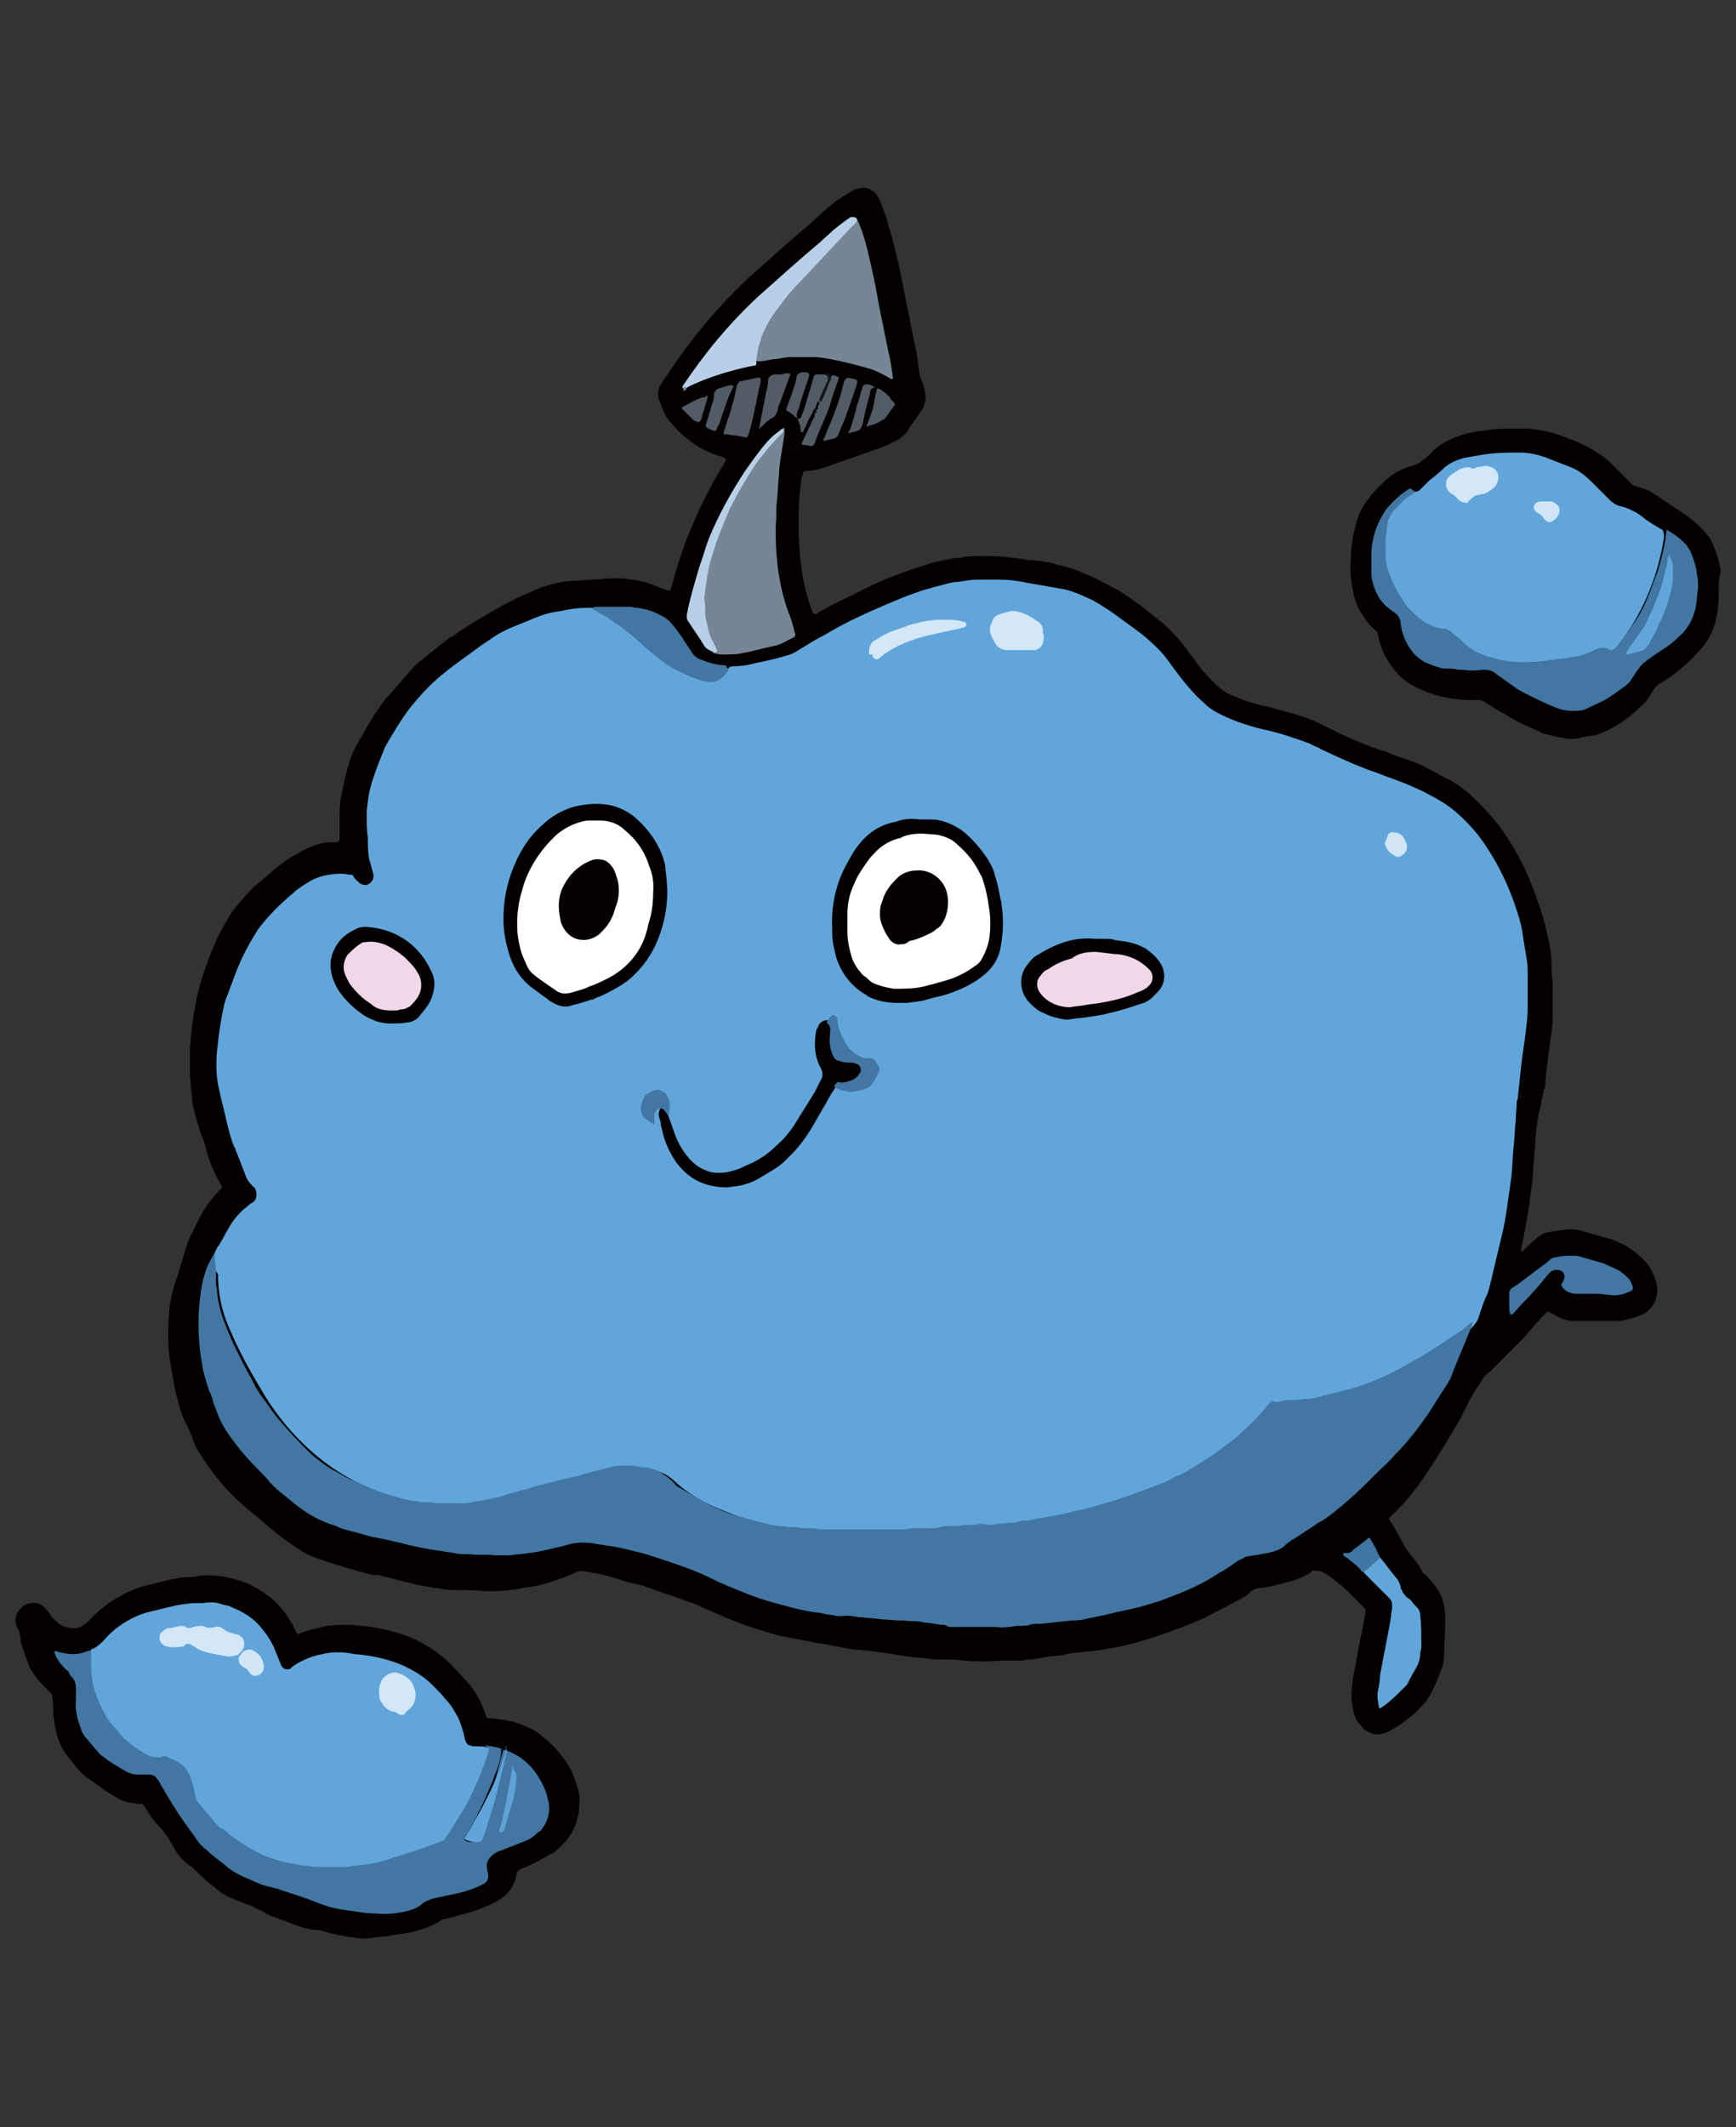 <svg version="1.1" id="レイヤー_1" xmlns="http://www.w3.org/2000/svg" x="0" y="0" viewBox="0 0 160 196" xml:space="preserve"><rect x="0" y="0" width="160" height="196" fill="#333333" stroke="none"/><style>.st0{fill:#040000}.st1{fill:#61a6db}.st2{fill:#4277a3}.st4{fill:#b7d0e7}.st6{fill:#525c64}.st8{fill:#525b63}.st9{fill:#525a63}.st10{fill:#121718}.st14{fill:#d2e7f7}</style><g id="レイヤー_2_1_"><g id="写真"><path class="st0" d="M142.7 120.8c-.3.3-.6.5-.8.8-.6.6-1.1 1.3-1.7 1.9l-2.5 2.5-.3.3c-.4.3-.7.6-.9 1-.2.4-.5.7-.7 1.1-.1.2-.2.3-.3.5l-.9 1.8c-1 1.7-2 3.4-3.1 5-.5.8-1.1 1.6-1.7 2.3-.4.5-.8.9-1.2 1.3l-.5.5c-.1.1-.1.2 0 .3.5.7.9 1.5 1.3 2.3.3.4.6.9.9 1.2.3.4.6.8.8 1.2 0 .1.1.2.2.2.4.4.8.9 1.1 1.3.4.5.6 1.1.7 1.7.1.4.1.8.1 1.3 0 1.1-.1 2.1-.1 3.2 0 .5-.1 1-.3 1.4-.2.6-.5 1.3-.8 1.9-.2.4-.4.7-.6 1-.4.4-.7.8-1.2 1.2-.7.6-1.5 1.2-2.4 1.6-.3.1-.5.2-.8.2-.5 0-.9-.2-1.3-.5-.2-.2-.4-.5-.6-.7-.3-.5-.4-1.1-.5-1.7-.1-.8 0-1.5.1-2.3.3-1.4.5-2.8.8-4.2l.3-1.5c.1-.7.1-.6-.3-1l-1.5-1.5c-.6-.5-1.2-1-1.8-1.4-.3-.2-.7-.3-1-.3h-.2s-.1 0-.1.1c-.7.5-1.5.8-2.4 1-.7.2-1.4.4-2.2.5h-.1c-.4 0-.8.2-1.1.5-.3.3-.7.5-1.1.7l-2.1 1.1c-1.3.7-2.6 1.2-4 1.7-.5.2-.9.3-1.4.5-.7.2-1.3.4-2 .6-.8.2-1.6.4-2.4.5-.2 0-.3.1-.5.1l-.8.1-1.9.2-.6.1-.3.1c-.4 0-.8.1-1.2.1l-1.8.3c-.3 0-.5 0-.8.1h-2c-1.1.1-2.2.1-3.4 0-.6-.1-1.1-.1-1.7-.1-.6 0-1.1 0-1.7-.1-.6-.1-1.3-.1-1.9-.2-.4-.1-.8-.1-1.2-.2-.7-.1-1.5-.2-2.2-.3-.7-.1-1.3-.1-1.9-.2-.6-.1-1.1-.2-1.6-.3-.3-.1-.7-.1-1-.2-.4 0-.7-.1-1.1-.2-1.1-.2-2.4-.4-3.4-.7-1.3-.4-2.6-.8-3.8-1.3-1.1-.5-2.2-.9-3.2-1.4-.6-.2-1.1-.4-1.7-.6-.8-.3-1.5-.5-2.3-.8-.3-.1-.6-.2-.8-.3-.9-.2-1.8-.4-2.6-.7-.7-.2-1.4-.4-2.1-.5l-.6-.1c-.3-.1-.7-.1-1 .1-.2.1-.4.2-.7.3-.8.3-1.6.6-2.4.8-.3.1-.6.1-.9.2-.4 0-.8.1-1.2.2-.8.1-1.6.2-2.4.2h-.8c-.7-.1-1.5-.1-2.2-.1-.6 0-1.1 0-1.7-.1-.4-.1-.8-.1-1.2-.2-.6-.1-1.2-.2-1.9-.4-.9-.2-1.9-.5-2.8-.7h-.5c-1.5-.4-3-.8-4.4-1.3-1-.3-1.9-.7-2.7-1.3-1.1-.7-2.2-1.6-3.2-2.5l-1.1-.9c-1.7-1.4-3.1-3-4.3-4.9-.4-.6-.7-1.1-.9-1.8-.2-.5-.4-1-.7-1.5-.3-.7-.5-1.4-.7-2.2-.2-.7-.3-1.4-.4-2-.4-1.9-.5-3.8-.3-5.7 0-.5.1-1 .2-1.6.1-.4.2-.7.3-1.1.4-1.1.7-2.3 1.1-3.5.1-.4.3-.8.5-1.2l.4-.8c.5-1.1 1.2-2.2 2.1-3.1l.2-.2c.1-.1.1-.1 0-.2v-.1c-.6-1-1.1-2.1-1.4-3.3-.1-.4-.2-.8-.4-1.2-.3-.9-.6-1.8-.8-2.8-.1-.3-.1-.6-.1-.8-.1-.8-.2-1.6-.2-2.4v-2c.1-1.6.3-3.1.6-4.6.4-1.9 1.1-3.8 1.9-5.6.4-.9.9-1.7 1.4-2.5.6-.8 1.3-1.6 2-2.3.6-.5 1.2-1 1.9-1.6.7-.6 1.4-1.1 2.2-1.5.3-.2.7-.4 1-.5.6-.3 1.3-.5 2-.5h.5c.2 0 .3-.1.3-.3v-1.9c0-.8 0-1.5.2-2.3.2-1 .4-1.9.7-2.9.2-.6.4-1.1.7-1.6.1-.2.3-.5.4-.7.5-.9 1-1.8 1.6-2.6.3-.5.6-.9 1-1.3.7-.8 1.3-1.5 2-2.3.3-.3.6-.7 1-.9.8-.7 1.7-1.4 2.6-2.1h.1c1.5-1.1 3.1-2 4.7-2.9 1.1-.6 2.2-1.1 3.4-1.6.4-.2.9-.3 1.3-.4.7-.2 1.5-.3 2.2-.3.9-.1 1.9-.1 2.8-.2h1.5c.3 0 .5.1.8.1.7.1 1.5.3 2.2.6.4.2.7.3 1.1.4.1 0 .2 0 .2-.1l.2-.6c.5-1.9 1.1-3.7 1.9-5.5.8-1.9 1.8-3.8 2.9-5.6 0-.1.1-.1.1-.2s0-.1-.1-.2c-.1 0-.1-.1-.2-.1-1.2-.3-2.3-.9-3.3-1.7-.6-.5-1.1-1-1.5-1.5-.4-.4-.6-.9-.8-1.4-.1-.2-.1-.4-.2-.5-.2-.5-.2-1 0-1.4.1-.2.2-.3.3-.5.1-.2.2-.3.3-.4 2.2-3.4 4.8-6.5 7.7-9.2 1.9-1.7 3.8-3.4 5.7-5l1.3-1.2c.8-.7 1.7-1.3 2.6-1.8.3-.1.6-.2.9-.2.4 0 .7.2 1 .4.2.2.4.5.5.8.3.7.6 1.5.8 2.3.4 1.3.7 2.6 1 3.9l1 5 .6 3c.1.4.1.9.2 1.3 0 .4.1.8.3 1.2.2.5.3 1 .3 1.5 0 .3-.1.7-.3 1l-.6.9c-.3.4-.6.8-.8 1.2-.3.3-.6.6-1 .8-.4.2-.8.4-1.3.6L76.2 43c-.6.2-1.3.4-2 .4-.1 0-.2.1-.2.2s0 .2-.1.3c-.1.5-.1 1-.2 1.6-.1 1-.1 2-.1 3.1s.1 2.2.2 3.3c.2 1.5.5 3 1.1 4.5 0 0 0 .1.1.1l.1.1c.1 0 .1 0 .2-.1.9-.5 1.8-1 2.7-1.4l1.8-.9c1.8-.9 3.7-1.6 5.7-2.2.5-.2 1.1-.3 1.6-.4.4-.1.8-.2 1.3-.2.1 0 .3 0 .4-.1 1.3-.1 2.5-.1 3.8 0 .5.1 1.1.1 1.6.2.2 0 .4.1.6.1.6 0 1.1.1 1.7.2.3 0 .6.1.8.2 1 .2 1.9.5 2.8.9 1 .4 2 1 3 1.5.8.5 1.5 1 2.3 1.6l1.5 1.2c1 .8 1.9 1.8 2.6 2.8l.9 1.2c.5.7 1.1 1.3 1.7 1.9.3.3.6.5.9.7 1 .5 2.1.9 3.3 1.2l.5.1 2.2.6c1.1.3 2.2.7 3.3 1.3 1.6.8 3.2 1.5 4.9 2.1.4.1.7.2 1.1.4l1.7.6c.6.2 1.1.4 1.6.7.6.3 1.2.7 1.9 1 1.3.7 2.4 1.7 3.4 2.8.6.7 1.2 1.3 1.7 2.1.5.7.9 1.4 1.3 2.1.9 1.6 1.5 3.3 2.1 5 .3.9.5 1.8.7 2.7.2.8.3 1.7.3 2.5 0 .7.1 1.3.1 2v2.8c0 .7-.1 1.3-.2 2-.2 1.4-.4 2.8-.5 4.2 0 .1 0 .3-.1.4-.2.8-.3 1.6-.5 2.3-.1.4-.1.9-.2 1.3-.1.8-.1 1.7-.2 2.6s-.1 1.7-.2 2.5c-.1.5-.1.9-.2 1.4-.2 1.6-.5 3.1-.8 4.6v.2h.1l.3-.3 1-.9c.4-.3.8-.6 1.3-.6.4-.1.8-.1 1.3-.2.7-.1 1.3 0 1.9.2.8.2 1.7.5 2.5.7.7.3 1.4.6 2 1.1.7.5 1.3 1.1 1.7 1.9.2.4.3.8.4 1.2.2 1.1-.3 2.2-1.3 2.7-.7.3-1.4.5-2.1.6h-4.1c-.3 0-.6 0-.9-.1-.4-.1-.8-.3-1.1-.5-.3-.1-.4-.2-.5-.3zM33.8 178.6c-.3 0-.8 0-1.2-.1-.4 0-.8-.1-1.2-.2-.6-.1-1.1-.2-1.7-.4-.3-.1-.6-.1-.8-.1-.7-.1-1.4-.3-2.1-.6-.4-.2-.9-.3-1.3-.5-.4-.1-.9-.3-1.3-.6-.2-.1-.5-.2-.8-.4l-1.8-.7c-.7-.3-1.3-.6-1.8-1.1-.7-.5-1.3-1.1-1.9-1.7-.1-.1-.2-.2-.4-.3-.7-.5-1.2-1.1-1.6-1.9-.4-.7-.8-1.3-1.4-1.9-.4-.4-.7-.9-1-1.4-.1-.2-.2-.3-.3-.4 0-.1-.1-.1-.2-.1-.3 0-.7-.1-1-.1-.4-.1-.8-.2-1.1-.4-.4-.2-.7-.4-1-.6-.6-.4-1.1-.8-1.7-1.2-.3-.2-.7-.5-.9-.8-.3-.3-.6-.7-.8-1-.3-.3-.6-.7-.8-1.1-.3-.6-.5-1.2-.6-1.8-.1-.5-.2-1.1-.2-1.6 0-.4 0-.8-.1-1.3 0-.1 0-.2-.1-.3l-.7-.7c-.4-.4-.8-.9-1.1-1.4-.1-.1-.2-.3-.2-.4-.3-.7-.5-1.4-.8-2.2v-.2c0-.4-.1-.8-.3-1.1-.3-.6-.2-1.3.3-1.8.5-.6 1.5-.7 2.1-.2l.3.3c.1.1.2.3.3.4.1.2.2.4.4.5.3.3.6.6 1.1.7.1 0 .3.1.4.1.5.1 1.1-.1 1.5-.5l.7-.7c.4-.4.8-.7 1.2-1 1.1-.8 2.3-1.4 3.5-1.7l2.4-.6c.6-.1 1.1-.2 1.7-.2.3 0 .5 0 .8-.1.6-.1 1.2-.1 1.8 0 1 .1 2 .4 3 .8.3.2.7.4 1 .6 1 .6 1.9 1.5 2.5 2.5.3.4.5.8.7 1.3.1.1.2.2.3.1l.3-.1c.7-.3 1.5-.4 2.2-.6.8-.1 1.5-.1 2.3-.1.6.1 1.2.1 1.9.2.6.1 1.5.3 2.2.5 2.1.6 3.9 1.7 5.4 3.3.4.4.8.9 1.2 1.3.8.9 1.3 1.9 1.7 3.1 0 .1.1.2.2.2.5 0 1.1.1 1.6.2.2 0 .4.1.6.1.7.2 1.4.5 2 .8.5.3.9.7 1.3 1 .9.8 1.6 1.7 2.2 2.8.2.5.4 1.1.6 1.7.1.3.1.6.1.8 0 .6 0 1.3-.2 1.9-.2.9-.7 1.7-1.4 2.4-.4.4-.7.7-1.2.9-.7.4-1.4.8-2.1 1.1l-.5.2c-.2.1-.4.3-.4.5s-.1.5-.2.7c-.2.6-.6 1.1-1.2 1.5-.4.3-.8.5-1.3.7-1.1.5-2.3.8-3.5 1.1-.3.1-.5.1-.7.2-.1 0-.2.1-.3.2-.7.4-1.6.7-2.4.9-.8.2-1.6.2-2.3.4h-.3l-1.6.2zm124.6-124v.3c0 .8-.1 1.6-.3 2.4-.3 1.1-.9 2.1-1.7 2.9-.9 1-2 1.9-3.1 2.6l-.2.1c-.4.2-.6.5-.8.8-.1.2-.2.3-.3.5-.2.3-.4.6-.7.8l-.2.2c-.7.7-1.5 1.3-2.4 1.8-.5.3-1 .5-1.5.7-.4.1-.8.1-1.2.2-.1 0-.3 0-.4.1-.5.1-1 .1-1.5 0s-1-.2-1.4-.3c-.3-.1-.6-.1-.8-.3-.9-.4-1.9-.8-2.7-1.3l-.5-.3c-.6-.3-1.2-.7-1.8-1.1-.2-.1-.4-.2-.6-.2h-1.1c-1.6-.1-3.1-.4-4.5-1.1-1-.4-1.9-1.2-2.5-2.1-.6-.8-1-1.8-1.2-2.8 0-.2-.1-.3-.2-.4-.5-.4-.9-.9-1.2-1.4-.5-.7-.8-1.5-.9-2.3-.2-.9-.3-1.9-.2-2.9 0-1.1.2-2.2.5-3.3.2-.8.6-1.6 1.1-2.2.1-.1.2-.3.3-.4.5-.6 1-1.1 1.6-1.6.6-.5 1.4-.9 2.2-1.1.3-.1.6-.2.8-.4.4-.3.8-.6 1.1-1 .8-.7 1.8-1.2 2.9-1.5.7-.2 1.5-.3 2.3-.4.6-.1 1.3-.1 1.9-.1h.4c1.6-.1 3.2.2 4.7.8.8.3 1.6.6 2.4 1.1.7.4 1.3.8 1.8 1.3l1.4 1.4.5.5c.1.1.2.2.4.2l.9.3c.3.1.6.3.9.5l2.7 1.8c.7.5 1.4 1.1 2 1.8.2.3.4.5.5.8.4.9.7 1.8.8 2.7-.2.6-.2 1.3-.2 1.9z"/><path class="st1" d="M19.8 115.4c.1-.2.2-.5.4-.7.3-.5.6-1.1.9-1.6.4-.7.9-1.3 1.5-1.8.2-.1.3-.3.5-.4.1-.1.2-.1.3-.2.3-.3.3-.8.1-1.2 0-.1-.1-.1-.2-.2-.3-.3-.6-.7-.7-1.1-.3-.8-.6-1.5-.9-2.3 0-.1 0-.1-.1-.2-.3-.7-.5-1.5-.7-2.3-.2-1-.5-2-.7-3-.3-1.2-.3-2.4-.2-3.6.1-.5.1-1.1.2-1.6.1-.9.3-1.9.5-2.8.1-.3.2-.6.3-.8.2-.6.5-1.3.7-1.9.5-1.3 1.1-2.5 1.8-3.6.1-.2.2-.3.3-.5.9-1.2 2-2.3 3.2-3.3.4-.4.9-.7 1.4-1 .9-.6 2-.8 3.1-.8.3 0 .6.1.9.1.1 0 .2.1.2.2.1.1.1.2.2.2 0 .1.1.2.2.2.2.3.6.4.9.3.4-.2.6-.6.5-1-.1-.4-.2-.7-.3-1.1 0-.1-.1-.2-.1-.4-.1-.6-.1-1.3-.1-1.9-.1-.6-.1-1-.1-1.6v-.8c.1-.9.2-1.8.5-2.7l.3-.9c.1-.3.2-.5.3-.8l.6-1.5c.7-1.2 1.4-2.4 2.3-3.6.9-1.1 1.8-2.1 2.9-3 1.2-1 2.4-1.8 3.6-2.7l.9-.6c.8-.6 1.7-1 2.7-1.4l1-.4c.9-.4 1.8-.7 2.8-.8.8-.2 1.7-.3 2.6-.3h.3c1.5.6 2.9 1.5 4.1 2.7 1.6 1.6 3.5 2.8 5.6 3.6 1.1.4 2.1.4 2.8-.7.1-.1.2-.2.3-.2.7 0 1.5-.1 2.2-.3 1-.2 1.9-.4 2.9-.7.4-.1.8-.3 1.1-.5.8-.5 1.6-1 2.4-1.4 1-.6 2.1-1.2 3.2-1.7 1.5-.7 2.9-1.3 4.4-1.9l1.4-.5c.7-.2 1.4-.4 2.2-.6.4-.1.8-.2 1.2-.2.6-.1 1.2-.2 1.8-.2H92c.9 0 1.8.1 2.7.3l3.4.6c.5.1 1 .3 1.5.5.4.2.7.3 1.1.5.9.5 1.8 1.1 2.6 1.7.8.6 1.7 1.2 2.5 1.9s1.5 1.4 2.1 2.3l.9 1.2c.7.9 1.4 1.7 2.2 2.4.3.3.6.5.9.7 1.4.8 2.9 1.3 4.5 1.7 1.5.3 2.9.8 4.3 1.3.3.2.7.3 1 .5 1.7.8 3.4 1.6 5.2 2.2 1 .4 1.9.7 2.9 1.1.6.3 1.2.5 1.7.8.6.3 1.1.6 1.6.9 1.2.8 2.2 1.8 3.1 2.9 1.6 2.1 2.8 4.5 3.6 7 .3.9.5 1.7.6 2.6l.3 1.8c.1.6.1 1.1.1 1.7v2.9c0 .8-.1 1.5-.2 2.3-.1 1-.3 2-.4 3-.1 1-.2 1.9-.3 2.8 0 .1 0 .3-.1.4 0 .6-.1 1.2-.1 1.8-.1.8-.1 1.7-.2 2.5s-.1 1.8-.2 2.7c-.1.5-.1.9-.2 1.4-.2 1.5-.4 3-.8 4.5-.3 1.3-.6 2.5-.9 3.8-.1.4-.2.9-.4 1.3-.3.6-.5 1.3-.7 1.9 0 .1-.1.2-.1.3-.4.7-1 1.2-1.7 1.6-2.4 1.7-4.9 3.1-7.6 4.2-2.4 1-4.9 1.5-7.5 1.7-.9 0-1.8.4-2.4 1.1-2.9 3.1-6.5 5.5-10.4 7-4.4 1.7-9.1 2.8-13.9 3.3-2.6.3-5.3.5-7.9.6-2.7.2-5.4.2-8.1.1-3.5 0-7-.7-10.2-2.1-1.6-.6-3.1-1.5-4.3-2.6-.6-.6-1.4-1-2.3-1.1-1.9-.3-3.7.2-5.5.6-2.9.6-5.7 1.5-8.6 2.3-2.4.6-4.9.6-7.3.1-3-.5-5.8-1.7-8.2-3.4-2.6-1.9-4.7-4.3-6.3-7.1-1.1-1.8-2.1-3.7-2.9-5.6-.7-1.6-1-3.2-1-4.9-.5-.6-.5-1.3-.3-2z"/><path class="st2" d="M19.8 115.4c0 .5 0 .9.1 1.4v1c0 .3 0 .7.1 1v.2c.1.9.3 1.8.6 2.6s.6 1.5.9 2.2l1 2c.3.6.7 1.2 1 1.9.2.3.3.5.5.8.1.1.2.3.3.4l1 1.4c.9 1.1 1.8 2.1 2.8 3.1.4.4.7.7 1.1 1 .6.5 1.2.9 1.8 1.2.1 0 .1.1.2.1.3.2.7.4 1.1.6.5.2 1 .4 1.5.7.8.3 1.5.6 2.3.8l.6.2c.4.1.9.2 1.4.3h.3c.3.1.6.1.8.1.3 0 .6 0 .9.1h2.4c.3 0 .7 0 1-.1.4-.1.8-.1 1.2-.2.5-.1.9-.2 1.4-.3.8-.3 1.6-.5 2.4-.7h.1c.9-.4 1.9-.5 2.8-.8.6-.1 1.2-.3 1.8-.4.1 0 .2 0 .3-.1 1-.3 2-.5 3-.8.8-.1 1.5-.1 2.3 0 .2.1.5.1.7.1.2 0 .3 0 .5.1.4.1.9.3 1.2.6.4.2.7.5 1 .8.1.2.3.3.5.4 1 .6 2 1.2 3 1.7.7.3 1.3.6 2 .8.7.2 1.5.4 2.2.6l1.2.3c.3 0 .5.1.8.1.2 0 .5 0 .7.1h.8c.4.1.8.1 1.2.1.3 0 .6 0 .9.1h8c.3-.1.6-.1 1-.1h1.3c.3 0 .5 0 .8-.1.2 0 .3-.1.5-.1h1.2c.4-.1.7-.1 1.1-.1.3 0 .6 0 1-.1.2 0 .4 0 .6.1.3 0 .6 0 .8-.1h.1c.4 0 .9-.1 1.3-.1.3 0 .7-.1 1-.2h.4c.2 0 .4 0 .6-.1.4-.1.7-.1 1.1-.2.4-.1.7-.1 1.1-.2.6-.1 1.1-.2 1.7-.4.7-.1 1.4-.3 2-.5 1.2-.3 2.4-.7 3.5-1.1l2.4-.9c.6-.2 1.1-.6 1.7-.8.7-.3 1.3-.7 1.9-1.1.8-.5 1.6-1 2.3-1.6.6-.4 1.1-.8 1.6-1.3.8-.7 1.6-1.5 2.3-2.4l.3-.3c.1-.1.2-.1.3-.1.2.1.4.1.6 0 .2 0 .4-.1.6-.1.5 0 1 0 1.5-.1h.1c.6 0 1.2-.1 1.7-.3.9-.2 1.9-.5 2.8-.7.7-.2 1.5-.5 2.2-.8 1.2-.5 2.3-1.1 3.5-1.8 1.3-.7 2.6-1.6 3.8-2.4.5-.3.9-.6 1.3-1 .1 0 .1-.1.2-.1v.2c-.6 1.6-1.3 3.1-1.9 4.7-.1.3-.3.6-.4.8-.6.9-1.2 1.9-1.8 2.8-.9 1.3-1.9 2.6-3 3.7-.6.7-1.3 1.3-1.9 1.9l-.7.7c-.9.9-1.9 1.8-2.9 2.6-.5.4-1 .8-1.6 1.1-.7.5-1.4.9-2.1 1.4-.4.2-.8.5-1.1.8-.1.1-.3.2-.5.3-.5.2-1 .3-1.6.4-.4.1-.8.1-1.2.2-.1 0-.2 0-.3.1l-.6.3c-.6.4-1.1.8-1.7 1.1-.3.2-.5.3-.8.5-1.5.9-3.1 1.5-4.7 2.1-.3.1-.7.2-1 .3-1.2.4-2.5.6-3.7.9-.7.2-1.5.3-2.3.5-.4.1-.8.1-1.2.1-.6.1-1.2.1-1.7.2-.4 0-.7.1-1.1.1-.4 0-.7 0-1 .1s-.7.1-1.1.1h-.1c-.6.1-1.3.2-1.9.1h-4.2c-.1 0-.2 0-.3-.1-.1 0-.2-.1-.3-.1-.6 0-1.2-.2-1.8-.2-.6-.2-1.3-.1-1.9-.2h-.4c-.5 0-1.1-.1-1.6-.1-.6-.1-1.3-.1-1.9-.2h-.2c-.6-.1-1.1-.2-1.7-.1-.2 0-.5 0-.7-.1-.4 0-.8-.1-1.2-.2-1.2-.1-2.3-.4-3.4-.7-1.2-.3-2.5-.7-3.7-1.2-1-.4-2-.8-3-1.3-1.4-.7-2.9-1.2-4.4-1.7-.9-.3-1.8-.6-2.7-.8-.8-.2-1.6-.4-2.5-.5-.4-.1-.8-.1-1.2-.2-.6-.1-1.3-.1-1.9 0-.5.1-1 .3-1.6.4-.8.2-1.7.4-2.5.5-.6.1-1.2.1-1.7.2h-1.3c-.8-.1-1.7 0-2.4-.1-.5 0-1 0-1.4-.1-.4-.1-.8-.1-1.2-.2-.9-.1-1.9-.3-2.8-.5-1.2-.3-2.4-.6-3.6-.8-.7-.2-1.4-.4-2.2-.6-.4-.1-.8-.2-1.1-.4-1.4-.4-2.7-1.1-3.9-2.1-.5-.4-1.1-.9-1.6-1.3l-.6-.6c-.3-.4-.6-.7-1-1.1-.9-.9-1.8-1.9-2.5-2.9-.6-.8-1.1-1.6-1.4-2.5-.1-.3-.2-.5-.3-.8-.1-.3-.2-.8-.4-1.1-.3-.9-.6-1.8-.7-2.7-.2-1.1-.3-2.3-.3-3.4v-.6c0-.8.1-1.6.2-2.4.1-.8.3-1.6.6-2.4.1-.2.4-.8.7-1.3z"/><path d="M72.1 39.5c0-.1 0-.1 0 0 .1-.1.2-.1.2 0v.5c-.1.6-.2 1.3-.3 1.9-.1.6-.2 1.2-.2 1.8-.1.8-.1 1.7-.2 2.5-.1.7 0 1.4-.1 2.1v1.3c0 .9.1 1.9.2 2.8.2 1.4.5 2.8 1 4.1.2.5.4 1.1.5 1.6 0 .1.1.2.1.3 0 .1 0 .2-.1.3l-.6.3c-.4.2-.7.4-1.2.5-1 .2-2 .5-3.1.7-.5.1-1 .1-1.5.1-.3 0-.6 0-.9-.1-.1 0-.2 0-.2-.1 0-.2-.1-.4-.2-.6-.8-1.6-1-3.4-.6-5.2.9-5.2 3.2-10.1 6.7-14.1.2-.2.5-.4.5-.7zM79 20.2c.6 1.3.9 2.6 1.2 3.9.3 1.3.6 2.7.8 4 .3 1.5.6 2.9.9 4.4.2.8.3 1.6.4 2.3v.1h-.2c-.7-.4-1.4-.8-2.2-1-1.1-.3-2.2-.6-3.3-.8-.5-.1-1.1-.2-1.6-.2h-2.2c-.5 0-1.1.2-1.6.2-.5.1-1 .2-1.4.2-.3-.3-.2-.6-.1-.9.3-1.7 1.1-3.3 2.2-4.6 2.2-2.7 4.7-5.1 7.1-7.6z" fill="#768696"/><path class="st4" d="M79 20.2c0 .1-.1.3-.2.4l-.4.4c-1.6 1.7-3.1 3.3-4.7 5-.6.6-1.2 1.3-1.7 2-.3.4-.7.9-1 1.4-.3.5-.6 1.1-.8 1.6-.1.3-.2.7-.3 1-.1.5-.2 1-.2 1.6-.1.1-.2.1-.3.1-2 .4-4 1-5.9 1.9-.1.1-.2.1-.4.2-.2 0-.2 0-.2-.2 2-3 4.3-5.8 7-8.3 1.9-1.7 3.8-3.4 5.7-5 .4-.4.8-.7 1.2-1.1.5-.4 1-.8 1.6-1.2h.2c.3 0 .3.1.4.2z"/><path class="st1" d="M127.2 143.5c.5.6 1 1.3 1.5 1.9.2.2.3.5.4.8 0 .1 0 .2.1.3.1.3.3.5.5.7.2.1.3.2.4.3.1.2.3.4.5.6.2.2.3.5.3.7.1.9.1 1.9.1 2.8 0 .2 0 .4-.1.6 0 .5-.1 1-.4 1.5-.2.4-.5.8-.7 1.3-.1.2-.2.3-.4.5-.6.6-1.2 1.2-1.9 1.7-.1.1-.2.1-.3.2 0 0-.1 0-.1-.1-.1-.5-.2-1-.1-1.5s.2-1 .2-1.5c.3-1.6.6-3.1.9-4.7.1-.5.1-.9.2-1.4v-.4c0-.2-.1-.4-.2-.5l-1.5-1.5-.8-.8c-.1-.1-.1-.2-.2-.2.5-.5 1-.9 1.6-1.3z"/><path class="st2" d="M67.2 61.6c-.1.2-.2.4-.4.6-.3.3-.6.5-.9.6h-.1c-.4.1-.8 0-1.2-.1-.6-.2-1.1-.4-1.7-.7-.9-.4-1.7-.9-2.4-1.5-.4-.3-.7-.6-1.1-.9-.8-.8-1.6-1.4-2.5-2.1-.4-.2-.7-.5-1.1-.7l-1.2-.7-.1-.1c.3-.1.6-.1.9-.1h2.4c.2 0 .5 0 .7.1h.2c.8.1 1.5.3 2.2.7.5.2.9.6 1.2 1 .4.5.7.9 1 1.4l.6.9c.2.4.6.7 1 .8.7.3 1.5.5 2.2.5.1.3.2.3.3.3zm71.9 58.5v-1c0-.1.1-.2.1-.3l.1-.1c1-.6 1.9-1.4 2.9-2.1.1-.1.3-.2.4-.3.4-.4.4-.4 1-.5.4-.1.9-.1 1.3-.1.3 0 .5 0 .8.1l2.1.6c.4.2.9.4 1.3.6.4.2.7.5 1 .8.2.2.3.5.4.8 0 .1 0 .2-.1.3-.2.1-.5.2-.7.3-.4.1-.9.2-1.3.1-.4 0-.8-.1-1.2-.1h-1.9c-.5 0-1-.2-1.3-.6-.1-.2-.2-.2 0-.4.1-.2.2-.4.2-.6 0-.3-.3-.6-.6-.6-.2 0-.5 0-.7.2l-.3.3c-.7.9-1.5 1.8-2.3 2.6-.3.3-.6.7-.9 1h-.2c-.1-.3-.1-.6-.1-1z"/><path class="st4" d="M72.1 39.5c.1 0 .1.1.1.2s0 .1-.1.2l-.3.3c-.5.5-1 1.1-1.5 1.7-.2.3-.4.5-.6.8-.6.9-1.1 1.7-1.6 2.6-.3.5-.5 1-.8 1.5-.6 1.4-1.2 2.8-1.6 4.2-.3.9-.5 1.8-.6 2.7-.1.5-.1.9-.2 1.4.1.6.1 1 .1 1.4 0 .2 0 .4.1.7.1.3.1.6.2.9.1.3.2.7.4 1l.4.8c0 .1 0 .1-.1.2h-.1c-.4-.1-.8-.3-1-.6-.1-.2-.2-.3-.3-.5l-1.2-1.8c-.1-.1-.1-.3-.1-.5s.1-.4.1-.6c.3-1.3.7-2.7 1.1-4 .3-.8.5-1.6.8-2.4.9-2.2 2-4.2 3.3-6.2.7-1 1.4-2 2.2-2.9l.3-.3c.2-.2.6-.5 1-.8z"/><path d="M66.7 39.8c.2-.5.3-1 .5-1.5s.2-.8.4-1.3c.1-.5.2-.9.3-1.4 0-.1 0-.1.1-.2 0-.1.1-.1.1-.2.1-.1.2-.1.3-.1.5-.1.9-.2 1.4-.3h.2c.1 0 .1.1.1.2v.2c-.3 1.2-.5 2.5-.8 3.7-.1.4-.2.7-.3 1.1 0 .1-.1.1-.1.2s-.1.1-.2.1c-.4-.1-.8-.2-1.2-.2-.2 0-.4-.1-.5-.1-.3.1-.3 0-.3-.2.1-.2.1 0 0 0zm3.3-.5c.2-1.1.4-2.1.6-3.1.1-.4.2-.8.2-1.2 0-.2.2-.4.5-.5h.3c.3 0 .5 0 .8-.1h.3c.1 0 .2.1.1.2 0 .1-.1.2-.1.3l-.6 1.6c-.1.4-.3.7-.4 1.1 0 .2-.1.4-.2.6-.1.2-.3.3-.5.4-.3.2-.6.5-.8.7-.1.1-.2.1-.2 0z" fill="#535c64"/><path class="st6" d="M76.1 40.6h-.2v-.1c.2-.4.3-.8.5-1.2.6-1.4 1.1-2.8 1.4-4.2l.1-.1c0-.1.2-.2.3-.2l.4.1c.1 0 .2 0 .3.1.1 0 .1.1.1.2s0 .2-.1.4c-.2.7-.5 1.4-.7 2.1-.2.4-.3.9-.5 1.3s-.3.7-.4 1c-.1.2-.2.3-.4.4-.4.1-.6.1-.8.2zm-.7-3.1v-.1c0-.1.1-.1.1-.2v-.1c.1-.8.5-1.6 1-2.3l.1-.1c.1-.1.2-.2.3-.1l.3.1c.1 0 .1.1.1.2-.3.8-.6 1.6-.8 2.4-.4 1.2-1 2.3-1.4 3.5-.1.2-.2.3-.4.3-.3-.1-.5-.1-.7-.1-.1 0-.1-.1-.1-.2l.2-.4c.3-.6.6-1.3.9-1.9.1-.1.1-.3.1-.4.1-.1.1-.2.1-.3.2-.1.1-.2.2-.3z"/><path class="st6" d="M75.3 37.1v.1c0 .1-.1.1-.1.2v.1c0 .1-.1.1-.1.2-.1 0-.1.2-.2.3-.3.5-.5.9-.7 1.4-.1.1-.1.3-.2.4h-.2v-.1c0-.4-.1-.7-.3-1.1h.1l.2-.1c.2-.5.4-1 .5-1.4.2-.8.5-1.6.7-2.4 0-.1.1-.2.3-.2h.7c.3.1.5.2.4.5-.1.7-.5 1.3-.9 1.9v.1s-.1 0-.2.1z"/><path d="M127.2 143.5c-.1.1-.2.3-.4.4-.3.2-.5.5-.8.7-.1.1-.3.2-.4.2-.1 0-.2-.1-.2-.2-.4-.4-.9-.8-1.3-1.1-.1-.1-.3-.1-.3-.3s.2-.1.3-.1c.2 0 .5-.1.6-.3l1.2-.9.2-.2c.1 0 .2 0 .2.1.1.2.2.3.3.5.3.5.4.9.6 1.2z" fill="#4076a3"/><path class="st8" d="M80.2 36.2c-.3 1-.5 1.9-.7 2.9-.1.3-.2.5-.5.6-.2.1-.5.1-.7.2h-.1v-.1s0-.1.1-.1c.3-.8.5-1.6.7-2.4.2-.5.3-1.1.5-1.6 0-.2.2-.3.4-.3s.4.1.6.2l.1.1c-.4.1-.4.3-.4.5z"/><path class="st6" d="M67.5 35.5l.1.1c0 .1 0 .1-.1.2-.1.3-.3.6-.4.9-.2.6-.4 1.1-.6 1.7-.1.4-.2.7-.4 1-.1.3-.1.4-.5.2l-.3-.1c-.3-.2-.3-.2-.2-.5.2-.7.4-1.3.6-2 .1-.2.1-.4.1-.6 0-.3.2-.5.4-.6l1-.3h.3zm12.7 3.7c-.1 0-.1 0-.2.1h-.1v-.1c0-.1.1-.2.1-.3.2-.5.4-1 .5-1.5.1-.3.1-.7.2-1 0-.2.1-.3.1-.5 0-.1.1-.1.2-.1.4.2.7.5 1 .8.1.2.3.4.4.5.1.1.1.2 0 .3-.3.4-.5.7-.8 1.1-.1.1-.2.2-.3.2-.4.3-.8.4-1.1.5z"/><path class="st9" d="M73.5 38.6l-.2-.2c-.2-.2-.5-.4-.7-.5-.1-.1-.2-.1-.1-.3.2-.6.5-1.3.7-2 .1-.3.2-.6.2-.8 0-.3.3-.5.6-.5.5 0 .7 0 .5.6-.2.6-.5 1.4-.7 2.1-.1.2-.1.5-.2.7-.2.3-.2.6-.1.9z"/><path class="st8" d="M65.2 36.5v.2c-.2.7-.4 1.3-.6 2l-.1.1c0 .1-.1.1-.2.1-.1-.1-.2-.1-.4-.2l-1-1c-.1-.1-.1-.2 0-.2.6-.3 1.2-.7 1.9-.9h.2c.1-.2.2-.2.2-.1z"/><path class="st10" d="M75.5 36.8c.2-.5.5-1.1.7-1.6.1-.1.1-.3.1-.4 0-.1 0-.1-.1-.2l-.2-.2h.2c.1 0 .3.1.3.2s.1.2.1.2v.1c-.3.6-.5 1.3-.8 1.9 0 .1-.1.2-.2.2 0 0 0-.1-.1-.2z"/><path d="M63.1 35.6l.2.2-.2.2H63v-.1c0-.2 0-.3.1-.3z" fill="#7b8c99"/><path d="M70 39.3h.2l-.2.2h-.1s0-.1.1-.2c-.1.1-.1.1 0 0z" fill="#41484d"/><path class="st10" d="M75.3 37.8c0 .1 0 .2-.1.3 0-.1 0-.2.1-.3zm-.4.2c0-.1 0-.2.1-.3 0 .1 0 .2-.1.3zm.5-.5c0 .1 0 .2-.1.3 0-.1 0-.2.1-.3z"/><path class="st9" d="M73.8 38.4l-.1.1.1-.1z"/><path class="st10" d="M75 37.7l.1-.2c0 .1 0 .1-.1.2zm.6-.5c0 .1-.1.1-.1.2 0-.1 0-.1.1-.2zm-.4.2l.1-.2c0 .1-.1.1-.1.2zm.1-.3l.1-.2c0 .1 0 .1-.1.2z"/><path class="st1" d="M8.4 152c0-.1.1-.1.2-.1.4-.2.7-.5 1-.8.5-.6 1.1-1.1 1.7-1.5.8-.5 1.6-.9 2.5-1.1.8-.2 1.6-.4 2.5-.6.6-.1 1.2-.2 1.8-.2h.6c.6-.1 1.2-.1 1.7.1.3.1.7.1 1 .3 1 .4 2 1 2.7 1.9.5.6.9 1.2 1.2 1.9.1.3.3.7.4 1 .1.2.1.3.2.5s.2.3.4.4h.3c.1 0 .2-.1.2-.1.3-.3.7-.5 1.1-.7.6-.3 1.2-.5 1.8-.6.8-.2 1.6-.2 2.4-.1l.6.1c1.4.1 2.8.4 4.1.9 1.2.5 2.4 1.2 3.3 2.2.3.3.7.7 1 1.1.3.3.6.7.8 1.1.4.6.6 1.2.8 1.9.1.3.1.6.2.8.1.2.2.4.4.4.2.1.4.1.6.1.4 0 .7 0 1 .1.5.1.4.4.3.8-.2.6-.4 1.2-.7 1.8-.8 1.9-1.8 3.8-2.9 5.6-.2.4-.6.7-1 .8-3.7 1.5-7.5 2.6-11.4 2.3-4-.3-7.7-1.8-10.4-5.2-.6-.7-1-1.5-1.1-2.3-.2-1.1-.9-2-1.9-2.4-.2-.1-.3-.1-.5-.1-1.3.3-2.2-.4-3.2-1.1-2.1-1.5-3.4-3.8-3.8-6.4-.2-1.1-.2-2 .1-2.8z"/><path class="st2" d="M8.4 152v1.5c0 .7.1 1.5.3 2.2.2.6.4 1.1.7 1.7.3.7.7 1.3 1.2 1.8.2.2.4.4.5.6.7.8 1.6 1.4 2.5 1.9.4.2.8.2 1.2.2l.2-.1c.2 0 .3 0 .5.1.3.2.7.3 1 .5.5.3.9.8 1.1 1.5.2.5.3 1 .4 1.5 0 .2.1.5.3.7l1.5 1.8c.2.2.4.5.7.6.1 0 .1.1.2.1.5.5 1.1.9 1.7 1.3.8.5 1.7 1 2.6 1.3.6.2 1.3.4 1.9.5.4 0 .8.2 1.3.2h.2c.4.1.7.1 1.1.1h2.2c.3 0 .6 0 .8-.1h.2c1.2-.1 2.3-.3 3.4-.7 1.3-.4 2.6-.8 3.9-1.3.3-.1.5-.2.8-.3.1 0 .2-.1.2-.2.1-.1.2-.3.3-.4l1.5-2.4c.1-.2.2-.4.3-.5.3-.7.7-1.5 1-2.2s.7-1.7.9-2.5c.1-.3.1-.3-.2-.5l-.1-.1h.1c.3.1.7.1 1 .2.1 0 .3.1.4.1 0 .7-.2 1.5-.5 2.2-.7 1.9-1.6 3.8-2.6 5.6-.1.2-.5.4-.2.7.4.2.9.1 1.1-.2l.6-1.5c.5-1.9 1-3.7 1.5-5.6.1-.4.2-.8.3-1.1 1.1.3 2.1 1 2.8 1.9.6.8 1.1 1.7 1.3 2.7.3 1 0 2.1-.7 2.9l-.2.1c-.4.4-.8.7-1.4.9-.8.3-1.5.6-2.3.9-.3.1-.5.3-.7.5-.3.3-.4.7-.3 1.1 0 .2.1.4.1.7 0 .2-.1.4-.2.5-.2.2-.5.3-.7.4-.9.4-1.7.6-2.7.8l-1.4.3c-.4.1-.9.3-1.2.6-.4.3-.9.5-1.4.6-.9.2-1.8.3-2.7.2-.7 0-1.4-.1-2-.2-.8-.1-1.5-.2-2.3-.4l-.9-.3c-1.2-.5-2.5-.9-3.7-1.3-.2-.1-.4-.1-.7-.2-.4-.1-.9-.2-1.3-.4-.5-.2-.9-.4-1.4-.6-.6-.3-1.2-.6-1.7-1.1-.5-.4-1.1-.8-1.6-1.3-.4-.3-.8-.7-1.1-1.2l-1-1.4c-.8-1.1-1.5-2.3-2.2-3.5-.1-.2-.2-.4-.4-.6-.1-.2-.3-.2-.5-.3h-1.2c-.4 0-.7-.1-1.1-.3-.3-.2-.7-.4-1-.6-.5-.3-.9-.6-1.3-.9l-.2-.2-1.1-1.3c-.3-.3-.5-.7-.6-1.1-.3-.8-.5-1.7-.4-2.5v-1c0-.4-.1-.9-.5-1.2l-.2-.4c-.5-.4-.9-.9-1.2-1.5 0-.1-.1-.2-.1-.3l.1-.1c.1 0 .2.1.3.1.4.1.9.2 1.3.2.5 0 1-.1 1.4-.3.1 0 .2 0 .3-.1z"/><path d="M46.6 161c.1.1.1.2.1.4-.1.6-.3 1.2-.4 1.7l-.6 2.4c0 .1-.1.3-.1.4-.2.8-.5 1.6-.7 2.3-.1.4-.3.8-.4 1.2-.1.2-.2.3-.4.3-.4 0-.8 0-1.2-.2l-.1-.1c0-.1 0-.1.1-.2.2-.3.4-.6.6-1 .3-.6.7-1.2 1-1.8l.8-1.6c.6-1.3 1.1-2.6 1.4-3.9-.2.1-.1.1-.1.1z" fill="#5fa5db"/><path class="st1" d="M130.4 45.3h.1c.2 0 .3-.1.4-.2l.8-.8c.5-.4.9-.7 1.3-1.1.5-.5 1.2-.8 1.9-1 .6-.1 1.1-.2 1.7-.3 1.2-.2 2.3-.2 3.5-.2.9 0 1.7.2 2.5.5s1.5.6 2.3.9c.7.3 1.3.8 1.8 1.3l1.2 1.2.5.5c.2.2.5.4.8.5.9.2 1.7.6 2.4 1.2.4.3.9.6 1.4.9l.2.1c.2.3.2.7.1 1.1-.6 3.5-2 6.8-4.2 9.6-.3.4-.7.6-1.2.4-.3-.1-.6-.1-.9 0-1.8.9-3.7 1-5.5 1.1-1.7.2-3.4 0-5-.6-1-.4-1.9-1.1-2.7-1.9-.3-.3-.6-.5-1-.5-1.3-.3-2.5-1-3.4-2.1-1.9-2.4-2.8-5-1.9-8.1.7-1 1.7-2 2.9-2.5z"/><path class="st2" d="M130.4 45.3c-.1.2-.3.3-.5.4-.3.2-.6.4-.8.7l-.6.6c-.2.2-.3.4-.4.6-.1.2-.2.4-.2.6-.1.5-.1.9-.2 1.4V51c0 .7.1 1.3.4 2 .3.8.7 1.6 1.2 2.3.1.2.3.4.4.6l.6.6c.7.7 1.5 1.2 2.5 1.4h.1c.3 0 .5.1.7.2.2.1.4.4.6.5.5.3.8.8 1.3 1.1.3.2.6.4.9.5.6.3 1.2.4 1.9.6.6.1 1.1.2 1.7.2h1.6c.3 0 .6 0 .8-.1.1 0 .3-.1.4-.1.2 0 .5 0 .7-.1h.3c.5 0 .9-.2 1.4-.2.6-.1 1.2-.3 1.8-.6.4-.3 1-.3 1.4 0h.1c.1 0 .2 0 .3-.1l.3-.3c.7-.9 1.3-1.8 1.9-2.7.4-.7.7-1.3 1-2.1.3-.7.5-1.4.8-2.1.3-1 .5-1.9.7-2.9 0-.3.1-.6.1-.9.7.4 1.4.9 1.9 1.5.1.2.2.3.3.5.3.7.5 1.3.6 2.1 0 .2.1.4.1.7v.6c-.1.6-.1 1.1-.2 1.7-.2 1-.7 2-1.5 2.7-.5.5-1 .9-1.5 1.2-.6.4-1.2.8-1.7 1.2-.3.2-.5.5-.7.8-.2.2-.3.5-.5.7-.1.3-.4.5-.6.7-.6.4-1.2.9-1.9 1.3-.6.3-1.3.6-1.9.9-.4.1-.7.1-1.1.1-.5 0-1-.1-1.5-.3-1-.4-2-.9-3-1.4-.3-.2-.6-.3-.8-.5-.6-.4-1.1-.8-1.7-1.2-.3-.3-.7-.4-1.2-.4-.6.1-1.3.1-2 0h-.3c-.4-.1-.7-.1-1.1-.1-.2 0-.4 0-.6-.1-.5-.1-.9-.3-1.4-.5-.5-.3-1-.7-1.3-1.2-.4-.5-.6-1.1-.8-1.7 0-.2-.1-.4-.1-.6 0-.4-.2-.8-.5-1-.1-.1-.3-.2-.4-.3-.6-.4-1.1-1-1.4-1.7-.2-.5-.4-1.1-.4-1.7v-2.1c.1-1.1.4-2.2 1-3.2.1-.2.2-.3.3-.5.4-.5.9-1 1.5-1.5.3-.2.5-.4.8-.5.1.1.3.2.4.3z"/><path class="st0" d="M84.8 75.5h1c1.1 0 2.2.5 3.1 1.2.8.7 1.5 1.5 2.1 2.4.3.5.6 1 .7 1.6.3.8.4 1.7.6 2.5 0 .3.1.6.1 1 .1 1.1 0 2.1-.2 3.2-.2 1-.8 1.9-1.6 2.5-1 .8-2.1 1.3-3.3 1.7-.6.2-1.3.3-1.9.5-.6.2-1.2.2-1.8.3h-1c-.9 0-1.8-.2-2.6-.6 0 0-.1 0-.1-.1-1.3-.7-2.3-1.9-2.8-3.4-.2-.8-.4-1.5-.4-2.3v-.5c-.1-1.6.2-3.3.8-4.8.3-.7.7-1.4 1.1-2.1.3-.5.7-1 1.1-1.4.8-.8 1.8-1.3 2.9-1.5.8-.3 1.5-.3 2.2-.2zm-23.3 6.7c0 1.7-.4 3.4-1.1 4.9-.6 1.3-1.5 2.4-2.6 3.3-.2.1-.4.3-.6.4-.8.5-1.6.9-2.4 1.2-.1.1-.2.1-.3.1-.6.2-1.2.4-1.7.5l-.3.1c-.5.1-1 0-1.5-.3-.2-.1-.4-.2-.6-.4-.4-.3-.7-.5-1.1-.8-1.2-.8-2-2-2.4-3.4-.3-1-.5-2-.5-3.1 0-1.4.2-2.8.7-4.2.6-1.7 1.5-3.3 2.9-4.5.8-.8 1.9-1.4 3-1.7.9-.2 1.8-.3 2.7-.2 1 .1 1.9.5 2.7 1.1 1.4 1.2 2.5 2.7 2.9 4.5.1 1 .2 1.8.2 2.5zm.1 20.6c.2.6.4 1.1.6 1.7.3.8.7 1.5 1.2 2.1.4.5 1 1 1.6 1.2.6.3 1.3.3 2 .2.4-.1.9-.2 1.3-.4s.7-.3 1.1-.5c.8-.4 1.5-.9 2.1-1.5.7-.6 1.3-1.3 1.8-2.1.6-1 1.2-1.9 1.8-2.9l.6-1.2c.1-.1.1-.3.1-.4v-.2c0-.1-.1-.2-.1-.3-.6-1-.7-2.2-.5-3.4 0-.2.1-.3.2-.5.1-.4.5-.6.8-.6h.3c.5.1.6.5.5.9-.1.6 0 1.2.2 1.8.1.5.5.8 1 .8h.5c.5.1.9.3 1 .8.1.5-.2 1-.7 1.2-.5.3-1.2.2-1.8.4-.4.6-.8 1.2-1.1 1.8-.5.8-.9 1.6-1.4 2.4-.5.8-1.1 1.6-1.7 2.2l-.8.8c-.7.6-1.5 1-2.3 1.5-.7.4-1.4.6-2.1.7-.3 0-.6.1-.8.1-1 0-2-.2-2.9-.7-.7-.4-1.2-.9-1.7-1.5-.7-1-1.2-2.1-1.4-3.2-.1-.2-.1-.4-.1-.6-.1-.3-.2-.5-.2-.8.1-.5.3-.8.7-.8-.1.1.1.6.2 1zM101 86.5h1c.2 0 .5 0 .7.1l.7.1c.8.1 1.5.3 2.2.7.4.3.8.6 1.1 1 .8.9.8 2.2 0 3l-.5.5c-.3.3-.7.5-1.1.6-.9.3-1.8.6-2.7.8-.7.2-1.4.3-2.1.4-.5.1-1.1.1-1.6.2-.4.1-.8 0-1.2-.1-.6-.1-1.2-.4-1.8-.7-.5-.4-1-.8-1.3-1.4-.4-.8-.4-1.9.2-2.7.3-.4.6-.8 1-1 .8-.5 1.6-.9 2.5-1.2.9-.3 1.9-.4 2.9-.3zm-67.2-1.1c1.5.1 2.9.6 4.1 1.6.8.7 1.4 1.5 1.8 2.4.3.5.4 1.1.3 1.7-.1.6-.3 1.2-.7 1.7-.2.3-.5.6-.7.9-.3.3-.7.5-1.1.5-.5.1-1.1.1-1.6.1-.4 0-.8-.1-1.2-.2-.5-.2-1-.4-1.5-.8-.7-.5-1.4-1.2-1.9-1.9-.4-.6-.7-1.3-.8-2-.1-.7 0-1.3.3-1.9.4-.9 1.1-1.5 2-1.9.3-.2.7-.2 1-.2z"/><path class="st14" d="M96.2 58.6c0 .5-.1.9-.4 1.1-.1.1-.3.2-.4.2h-2.6c-.4 0-.8-.2-1-.5-.2-.3-.4-.7-.5-1-.1-.3-.1-.7.1-1l.1-.3c.1-.2.2-.3.4-.4.4-.2.9-.3 1.3-.4h.3c.8.1 1.5.5 2.2 1 .3.2.5.6.4 1 .1.1.1.2.1.3zm-16.1 1.6c0-.3 0-.6.2-.9.1-.2.3-.3.5-.4.6-.4 1.2-.7 1.9-.9.6-.2 1.2-.5 1.9-.6.5-.2 1.1-.2 1.7-.3h1.3c.4 0 .9.1 1.3.2 0 0 .1 0 .1.1.1.1.1.2 0 .3l-.1.1-2.7.6c-1.5.3-3 .8-4.3 1.6-.3.2-.6.4-.8.6-.2.2-.4.2-.6 0-.1-.1-.1-.2-.1-.3-.3 0-.3 0-.3-.1z"/><path class="st2" d="M76.9 100.1c0-.1 0-.1.1-.2s.1-.2.3-.2c.3.1.7 0 1-.1.3-.1.5-.2.7-.4.1-.1.2-.3.3-.4.1-.3 0-.7-.4-.8-.2-.1-.5-.1-.8-.1-.3 0-.6-.1-.9-.2-.1 0-.2-.1-.3-.2 0-.1-.1-.1-.1-.2-.3-.6-.4-1.3-.3-2V95c.1-.3-.1-.6-.3-.8.1-.2.2-.4.4-.6.1-.1.3-.1.4 0 .1.1.2.2.2.4 0 .4.1.8.3 1.2.2.5.4.9.7 1.3.4.5.9.8 1.5 1h.5c.2 0 .4.1.5.3.1.2.2.3.3.5.1.1.1.3 0 .4-.1.3-.3.7-.5 1-.2.4-.6.6-1 .7-.4.1-.8.2-1.2.2-.6-.1-1.1-.2-1.4-.5zm-15.3 2.7c-.1-.1-.2-.3-.3-.4-.1-.1-.1-.2-.2-.2-.1-.1-.3-.1-.5 0-.2.2-.3.4-.3.6v.8l-.5-.3c-.1-.1-.3-.2-.4-.3-.3-.3-.4-.8-.3-1.2.1-.2.1-.4.2-.6 0-.1.1-.1.1-.2.3-.3.7-.5 1.1-.6h.2c.3.1.5.2.7.4l.1.2c.1.1.1.3.2.4.1.4 0 .9-.1 1.4z"/><path d="M128.5 76.7c.5 0 .8.3 1 .7 0 .1.1.2.1.3.2.4 0 .9-.4 1.1-.2.2-.5.2-.7 0-.4-.2-.7-.5-.8-.9-.1-.1-.1-.3 0-.4.1-.2.1-.3.2-.5 0-.2.3-.4.6-.3z" fill="#d0e6f6"/><path class="st14" d="M20.9 152.6l-1.1-.2-.5-.1c-.5-.1-1-.3-1.4-.6l-.2-.1c-.2-.2-.5-.2-.7 0 0 .1-.1.1-.2.1-.5.1-.9.1-1.4 0-.1 0-.3-.1-.4-.2-.3-.2-.4-.7-.2-1 0 0 0-.1.1-.1.2-.2.4-.4.7-.4.2 0 .3 0 .5-.1l.6-.1c.1 0 .3 0 .4.1.1.1.3.1.4.1.3-.1.6-.2 1-.2.1 0 .3 0 .4.1.3.1.6.1.9 0 .3-.1.6 0 .8.2.4.3.8.4 1.3.5.3.1.6.4.6.7v.2c0 .3-.1.5-.3.7l-.3.3c-.3 0-.7.2-1 .1zM37 158c-.1 0-.2 0-.3-.1-.1-.1-.3-.2-.5-.2-.4-.1-.8-.4-1-.8-.1-.1-.2-.3-.2-.4-.1-.5-.1-1 .1-1.5.1-.3.3-.5.6-.7.1-.1.3-.1.5-.2h.3c.5.1 1 .4 1.3.7.2.2.3.5.4.8.1.2.1.3.1.5v.2c0 .4-.2.8-.5 1.1-.2.2-.4.3-.5.5 0 .1-.2.1-.3.1z"/><path d="M23.5 154.4c-.2 0-.4-.1-.5-.3-.1-.2-.3-.4-.6-.5l-.3-.3c0-.1-.1-.2-.1-.3v-.3s0-.1.1-.1c.2-.5.7-.7 1.1-.6.1 0 .1.1.2.1.5.3.8.7.9 1.3.1.5-.2.9-.7 1h-.1z" fill="#d1e7f7"/><path d="M47.6 163.7c0 .3 0 .6-.1.8 0 .5-.1 1.1-.3 1.6-.1.3-.2.7-.3 1-.1.5-.3.9-.4 1.4 0 .1-.1.3-.3.3h-.1l-.1-.1v-.1c.3-.7.4-1.5.6-2.3.1-.5.2-1.1.3-1.6.1-.5.2-1.2.3-1.8s.1 0 .1 0c0 .1.1.1.1.2.2.3.2.4.2.6z" fill="#5ea2d7"/><path class="st14" d="M135 46.3c-.2 0-.4-.1-.5-.2l-.3-.3c-.1-.1-.2-.2-.4-.3-.4-.2-.6-.7-.5-1.1v-.1c.1-.2.2-.4.4-.5.2-.2.5-.3.7-.5.4-.2.8-.3 1.2-.2.1.1.3.1.4 0 .2-.1.4-.1.5-.1.3-.1.6-.1.8 0 .5.1.8.5.8 1 0 .2-.1.5-.2.7-.3.4-.7.6-1.1.8-.2 0-.4.1-.6.1-.2 0-.3.1-.4.2-.2.1-.3.3-.5.4.1.1-.1.2-.3.1z"/><path d="M142.5 46.2h.4c.2 0 .4.1.6.3.3.2.3.7.1 1-.1.2-.3.4-.5.5-.2.2-.5.1-.7-.1l-.1-.1c-.1-.2-.3-.4-.5-.5-.2-.1-.3-.2-.4-.4-.1-.2 0-.3.1-.5.1-.1.3-.2.5-.2h.5z" fill="#d0e6f7"/><path class="st1" d="M154.2 52.4v.6c0 .6-.1 1.2-.3 1.8-.2.9-.6 1.9-1 2.7-.2.5-.4.9-.7 1.4-.1.1-.1.3-.2.4-.2.3-.4.6-.8.7l-1.2.3s-.1 0-.1-.1v-.1c.1-.2.2-.3.3-.5.4-.5.7-1 1.1-1.5.2-.3.4-.6.5-.9.3-.6.6-1.2.8-1.8.4-.9.7-1.9.9-2.9.1-.3.2-.7.2-1 0-.1.1-.2.1-.3 0-.1.1-.1.1 0v.1c.3.5.3.8.3 1.1z"/><path d="M85 76.8l1.3.1c.6.1 1.2.3 1.7.7.8.7 1.5 1.4 2 2.3.2.3.3.6.5.9.2.6.4 1.3.5 1.9.1.4.1.8.2 1.2.1.8.1 1.6 0 2.4-.1.8-.4 1.5-.8 2.2-.1.1-.2.3-.4.4-.8.6-1.7 1.1-2.7 1.4-.7.2-1.4.4-2.2.6-.9.2-1.8.2-2.7.2-.6-.1-1.1-.2-1.6-.4-.3-.1-.5-.2-.7-.4-.2-.2-.3-.3-.5-.4-.5-.5-.9-1.1-1.1-1.7-.2-.7-.4-1.5-.4-2.3v-1.7c0-.9.2-1.9.6-2.7.3-.8.8-1.5 1.3-2.2.2-.3.4-.5.6-.7.6-.7 1.5-1.2 2.4-1.4.5-.3 1.3-.4 2-.4zm-24.8 5.4c0 .9-.1 1.9-.4 2.8-.1.3-.1.5-.2.8-.5 1.9-1.8 3.4-3.5 4.3-.6.3-1.2.6-1.8.8-.6.3-1.2.4-1.8.6h-.1c-.4.1-.8 0-1.1-.2-.7-.5-1.5-1-2.1-1.5-.4-.3-.6-.7-.8-1.2-.4-.8-.6-1.7-.7-2.6-.1-1.3 0-2.6.4-3.9.5-2 1.7-3.8 3.2-5.2.6-.5 1.3-.9 2-1.1.3-.1.6-.2 1-.2h1c.9 0 1.7.3 2.3.9 1 .8 1.8 1.9 2.2 3.2.3.7.5 1.6.4 2.5z" fill="#fff"/><path d="M101 87.7l.9.1.8.1c.5 0 1 .1 1.5.3.6.2 1.2.6 1.7 1.1l.1.1c.3.4.3.9 0 1.3l-.3.3c-.3.2-.5.3-.8.4-1.1.5-2.3.8-3.5 1-.5.1-.9.1-1.4.2-.5.1-.9.1-1.4.2-.7 0-1.4-.2-2-.6-.3-.2-.6-.5-.8-.8-.3-.5-.3-1.1.1-1.5.2-.3.4-.5.7-.6.7-.5 1.4-.8 2.2-1 .6-.5 1.4-.6 2.2-.6zm-64.7 5.4h-.2c-.7 0-1.4-.1-1.9-.6-.8-.5-1.4-1.1-2-1.9l-.3-.6c-.3-.6-.3-1.2 0-1.8 0-.1.1-.1.1-.2.4-.4.8-.8 1.3-1.1.1-.1.3-.1.4-.1.6-.1 1.1 0 1.7.2.7.3 1.3.7 1.9 1.2.4.4.7.7 1 1.1.1.2.2.3.3.5.3.6.3 1.3 0 1.9-.2.4-.5.7-.8 1-.1.1-.2.1-.2.1-.3.2-.5.2-.7.2-.2.1-.4.1-.6.1z" fill="#f0d8e8"/><path class="st0" d="M83 87c-.4.1-.9-.2-1.1-.6-.1-.2-.3-.4-.4-.7-.2-.4-.4-.9-.4-1.4 0-.4 0-.8.2-1.2.2-.8.6-1.4 1.2-2 .5-.6 1.2-.9 2-.9 1.2-.1 2.3.7 2.7 1.8.3.9.2 1.8-.1 2.6-.2.4-.4.8-.8 1-.2.2-.4.3-.6.4-.6.3-1.3.6-1.9.7-.3.3-.6.3-.8.3zm-31.5-3.5c0-.6.1-1.1.3-1.6.5-1.1 1.3-2 2.4-2.5.4-.2.8-.3 1.2-.2.3 0 .6.2.8.4.3.3.5.7.6 1.1.3.8.3 1.6.1 2.4l-.3.9c-.2.7-.6 1.3-1.1 1.8l-.3.3c-.4.3-.9.5-1.4.5-.4 0-.8-.1-1.1-.3-.5-.3-.8-.8-1-1.3-.1-.5-.2-1-.2-1.5z"/></g></g></svg>